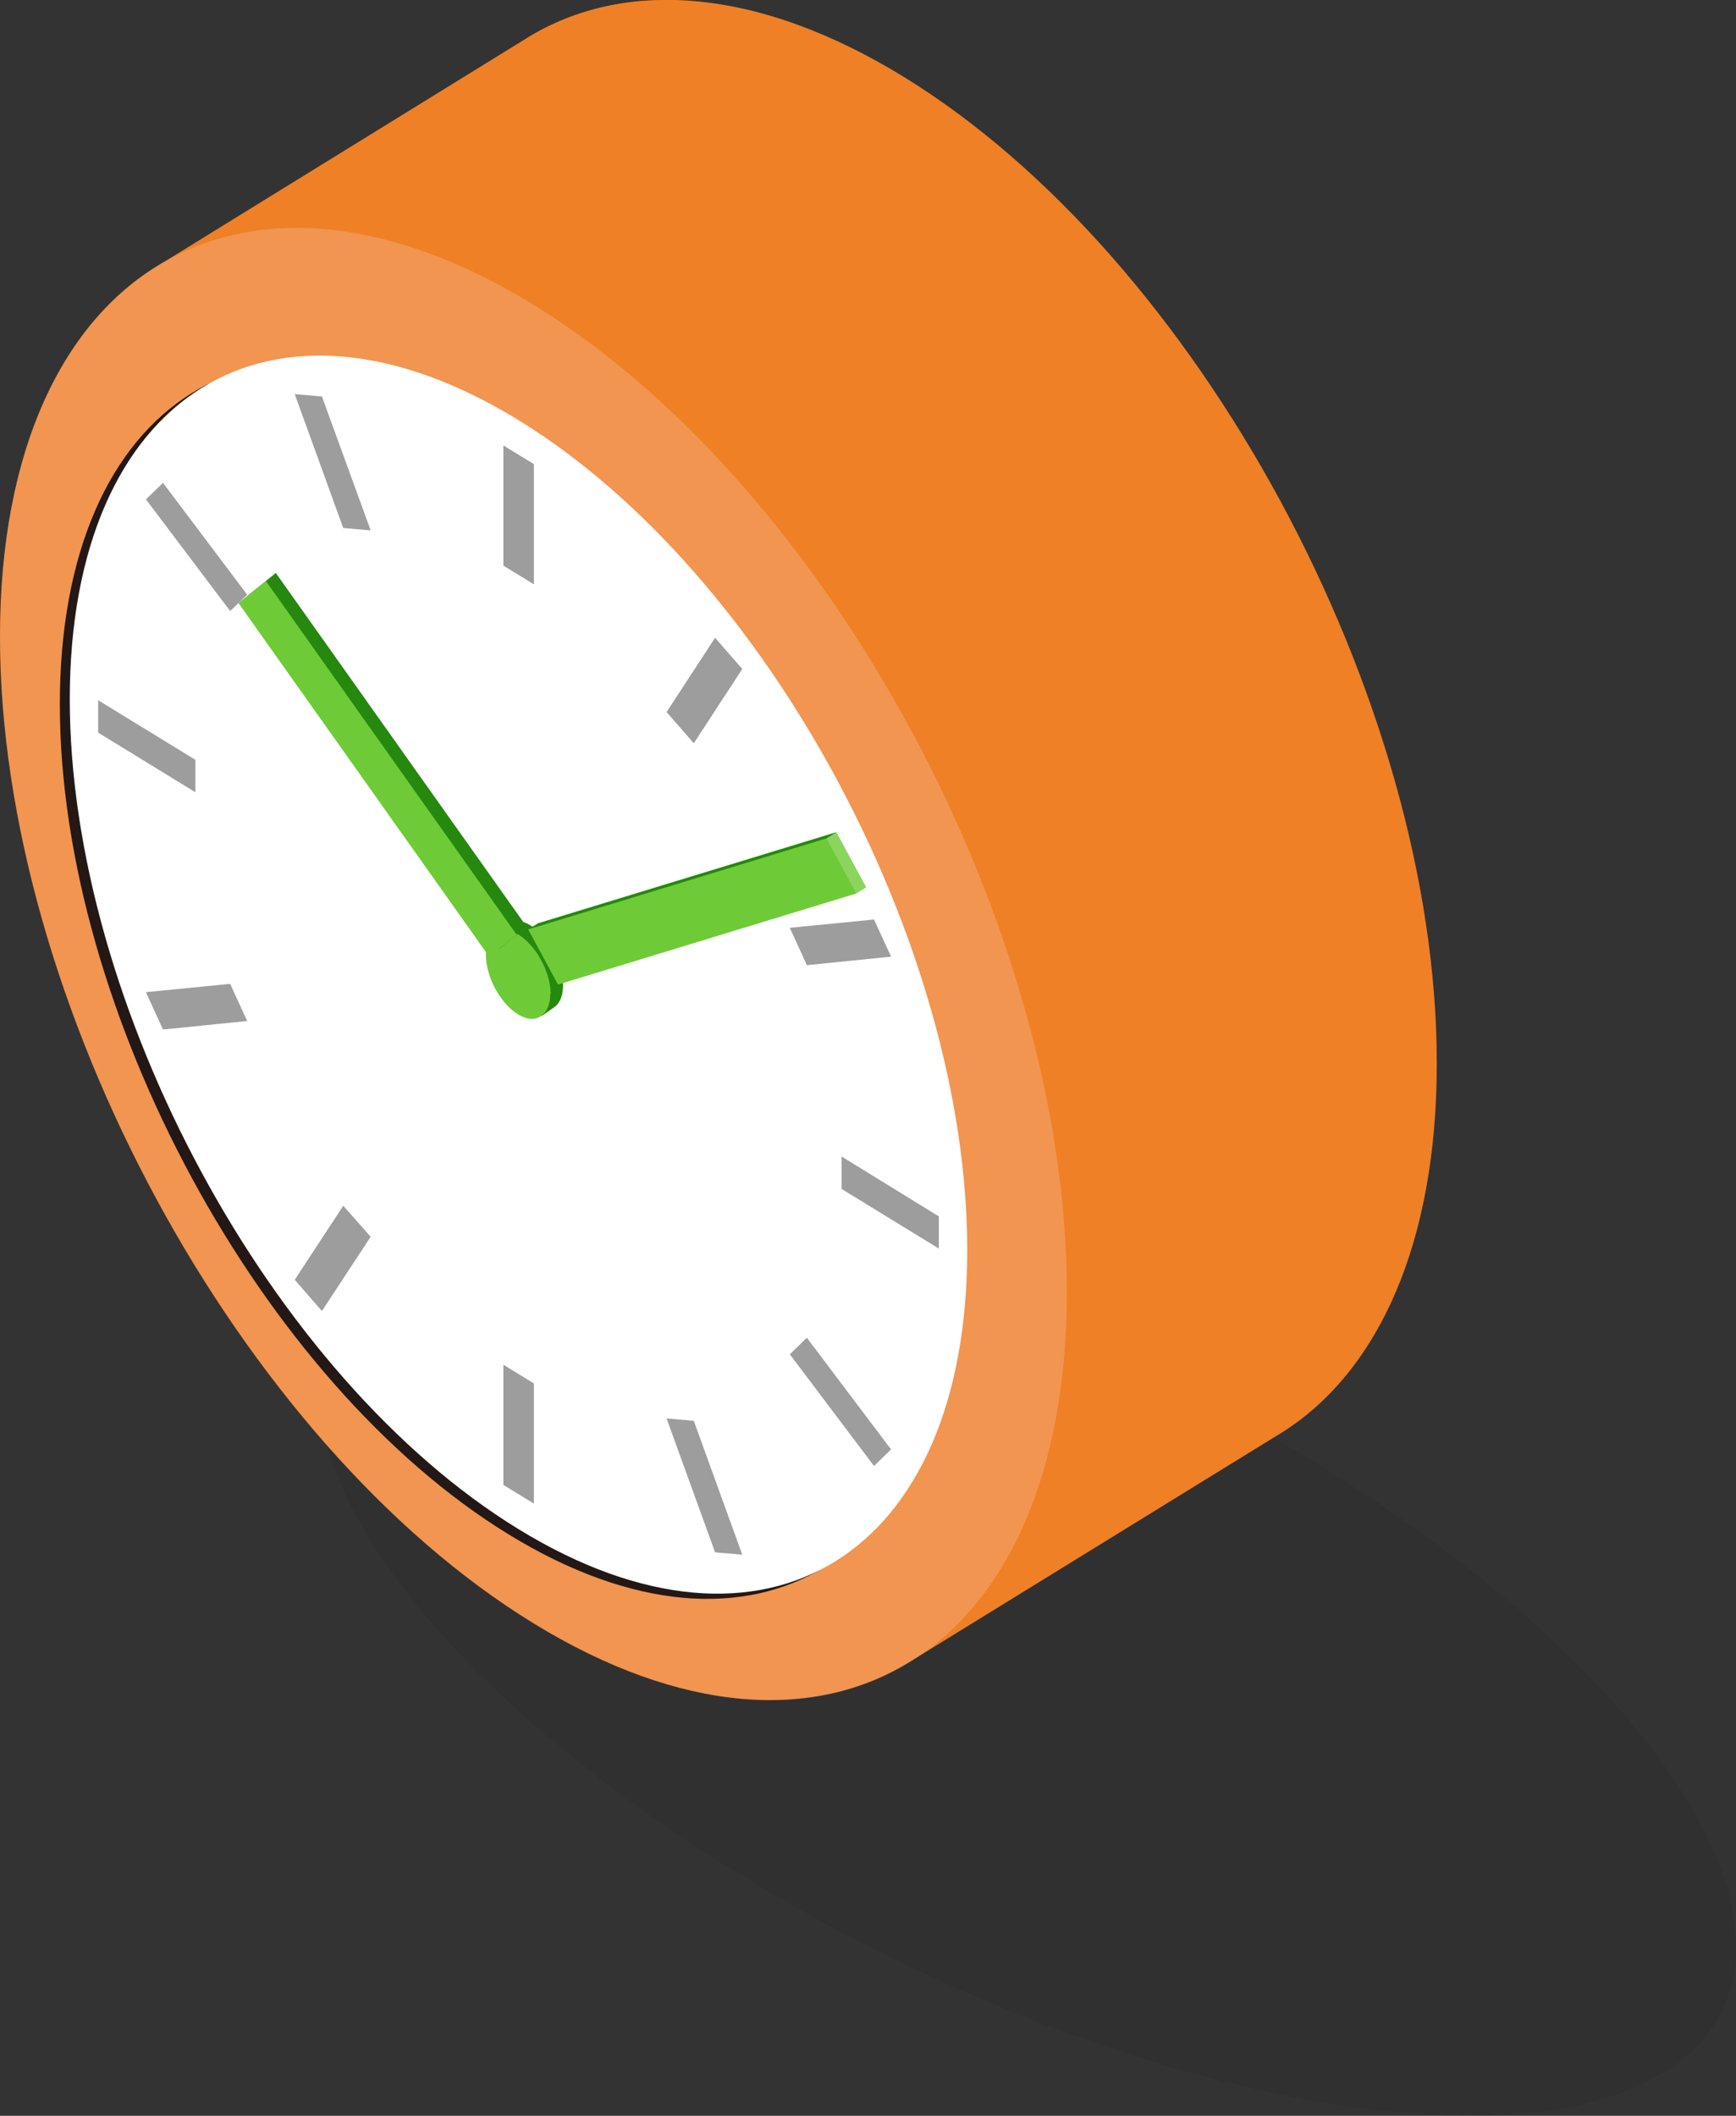 <?xml version="1.0" encoding="UTF-8"?>
<svg id="_レイヤー_2" data-name="レイヤー_2" xmlns="http://www.w3.org/2000/svg" viewBox="0 0 73.39 89.44">
  <rect x="0" y="0" width="73.39" height="89.44" fill="#333333" stroke="none"/>
  <defs>
    <style>
      .cls-1, .cls-2 {
        fill: #fff;
      }

      .cls-1, .cls-3 {
        opacity: .2;
      }

      .cls-4 {
        fill: #9d9d9e;
      }

      .cls-5, .cls-6 {
        fill: #231815;
      }

      .cls-7 {
        fill: #ee7b25;
      }

      .cls-6 {
        opacity: .1;
      }

      .cls-8 {
        fill: #26880e;
      }

      .cls-9 {
        fill: #6ecb37;
      }

      .cls-3 {
        fill: #f89a2b;
      }
    </style>
  </defs>
  <g id="_テキスト" data-name="テキスト">
    <g>
      <path class="cls-6" d="M71.25,75.98c6.14,9.98-1.34,15.66-16.67,12.65-15.33-3.01-32.81-13.58-38.95-23.56-6.14-9.98,1.34-15.66,16.67-12.65,15.33,3.01,32.81,13.58,38.95,23.56Z"/>
      <g>
        <path class="cls-7" d="M6.99,11.04h0S22.16,1.68,22.16,1.68c.06-.04.13-.08.19-.12l.15-.09h0c4.06-2.36,9.59-1.97,15.69,1.77,12.45,7.64,22.55,26.32,22.55,41.71,0,7.58-2.45,12.95-6.43,15.53h0s-.11.07-.11.07c-.06.04-.12.07-.18.11l-15.5,9.55h0c-4.08,2.56-9.74,2.24-15.98-1.6C10.1,60.98,0,42.3,0,26.91c0-7.93,2.69-13.44,6.99-15.87Z"/>
        <path class="cls-3" d="M45.1,54.59c0-15.39-10.1-34.07-22.55-41.71-6.04-3.7-11.51-4.13-15.56-1.84h0S22.16,1.68,22.16,1.68c.06-.04.13-.08.19-.12l.15-.09h0c4.06-2.36,9.59-1.97,15.69,1.77,12.45,7.64,22.55,26.32,22.55,41.71,0,7.58-2.45,12.95-6.43,15.53h0s-.11.07-.11.07c-.06.04-.12.07-.18.11l-15.5,9.55h0c4.06-2.55,6.57-7.96,6.57-15.63Z"/>
        <path class="cls-1" d="M45.1,54.59c0-15.39-10.1-34.07-22.55-41.71-6.04-3.7-11.51-4.13-15.56-1.84C2.69,13.47,0,18.98,0,26.91c0,15.39,10.1,34.07,22.55,41.71,6.25,3.83,11.9,4.16,15.98,1.6,4.06-2.55,6.57-7.96,6.57-15.63Z"/>
        <path class="cls-5" d="M21.5,64.86c10.46,6.42,18.97,1.12,18.97-11.8s-8.51-28.67-18.97-35.08c-10.46-6.42-18.97-1.12-18.97,11.8s8.51,28.67,18.97,35.08Z"/>
        <path class="cls-2" d="M21.92,64.64c10.46,6.42,18.97,1.12,18.97-11.8s-8.51-28.67-18.97-35.08c-10.46-6.42-18.97-1.12-18.97,11.8s8.51,28.67,18.97,35.08Z"/>
        <polygon class="cls-4" points="21.28 62.77 22.57 63.56 22.57 58.48 21.28 57.69 21.28 62.77"/>
        <polygon class="cls-4" points="21.28 23.91 22.57 24.7 22.57 19.62 21.28 18.83 21.28 23.91"/>
        <polygon class="cls-4" points="13.61 55.42 15.67 52.28 14.51 50.97 12.46 54.1 13.61 55.42"/>
        <polygon class="cls-4" points="29.33 31.42 31.38 28.28 30.23 26.96 28.18 30.1 29.33 31.42"/>
        <polygon class="cls-4" points="6.89 43.52 10.45 43.16 9.73 41.59 6.17 41.94 6.89 43.52"/>
        <polygon class="cls-4" points="34.11 40.8 37.67 40.44 36.95 38.87 33.39 39.22 34.11 40.8"/>
        <polygon class="cls-4" points="4.15 30.97 8.26 33.49 8.26 32.12 4.15 29.6 4.15 30.97"/>
        <polygon class="cls-4" points="35.58 50.26 39.69 52.78 39.69 51.42 35.58 48.89 35.58 50.26"/>
        <polygon class="cls-4" points="36.95 61.97 37.67 61.27 34.11 56.55 33.39 57.25 36.95 61.97"/>
        <polygon class="cls-4" points="9.73 25.83 10.45 25.14 6.89 20.41 6.17 21.11 9.73 25.83"/>
        <polygon class="cls-4" points="30.23 65.62 31.38 65.72 29.33 60.06 28.18 59.96 30.23 65.62"/>
        <polygon class="cls-4" points="14.51 22.32 15.67 22.42 13.61 16.76 12.46 16.66 14.51 22.32"/>
        <g>
          <path class="cls-9" d="M20.94,39.42s0,0,0,0l.52-.37s0,0,0,0c.25-.17.6-.16.98.08.75.46,1.36,1.59,1.36,2.52,0,.45-.14.77-.38.93h0s-.51.36-.51.36v-.02c-.24.2-.6.21-1.01-.04-.75-.46-1.36-1.59-1.36-2.52,0-.46.15-.78.39-.93Z"/>
          <path class="cls-8" d="M23.28,42.03c0-.93-.61-2.06-1.36-2.52-.38-.24-.73-.25-.98-.09,0,0,0,0,0,0l.52-.37s0,0,0,0c.25-.17.6-.16.98.08.75.46,1.36,1.59,1.36,2.52,0,.45-.14.77-.38.93h0s-.51.36-.51.36v-.02c.22-.17.35-.47.35-.89Z"/>
          <g>
            <polygon class="cls-9" points="22.75 39.03 35.36 35.18 36.62 37.51 36.2 37.77 23.59 41.62 22.33 39.29 22.75 39.03"/>
            <polygon class="cls-1" points="36.2 37.77 36.62 37.51 35.36 35.18 34.94 35.44 36.2 37.77"/>
            <polygon class="cls-8" points="34.94 35.44 22.33 39.29 22.75 39.03 35.36 35.18 34.94 35.44"/>
          </g>
          <polygon class="cls-8" points="21.1 40.11 22.26 39.17 11.66 24.22 10.5 25.16 21.1 40.11"/>
          <polygon class="cls-9" points="20.68 40.44 21.84 39.51 11.24 24.56 10.08 25.49 20.68 40.44"/>
        </g>
      </g>
    </g>
  </g>
</svg>